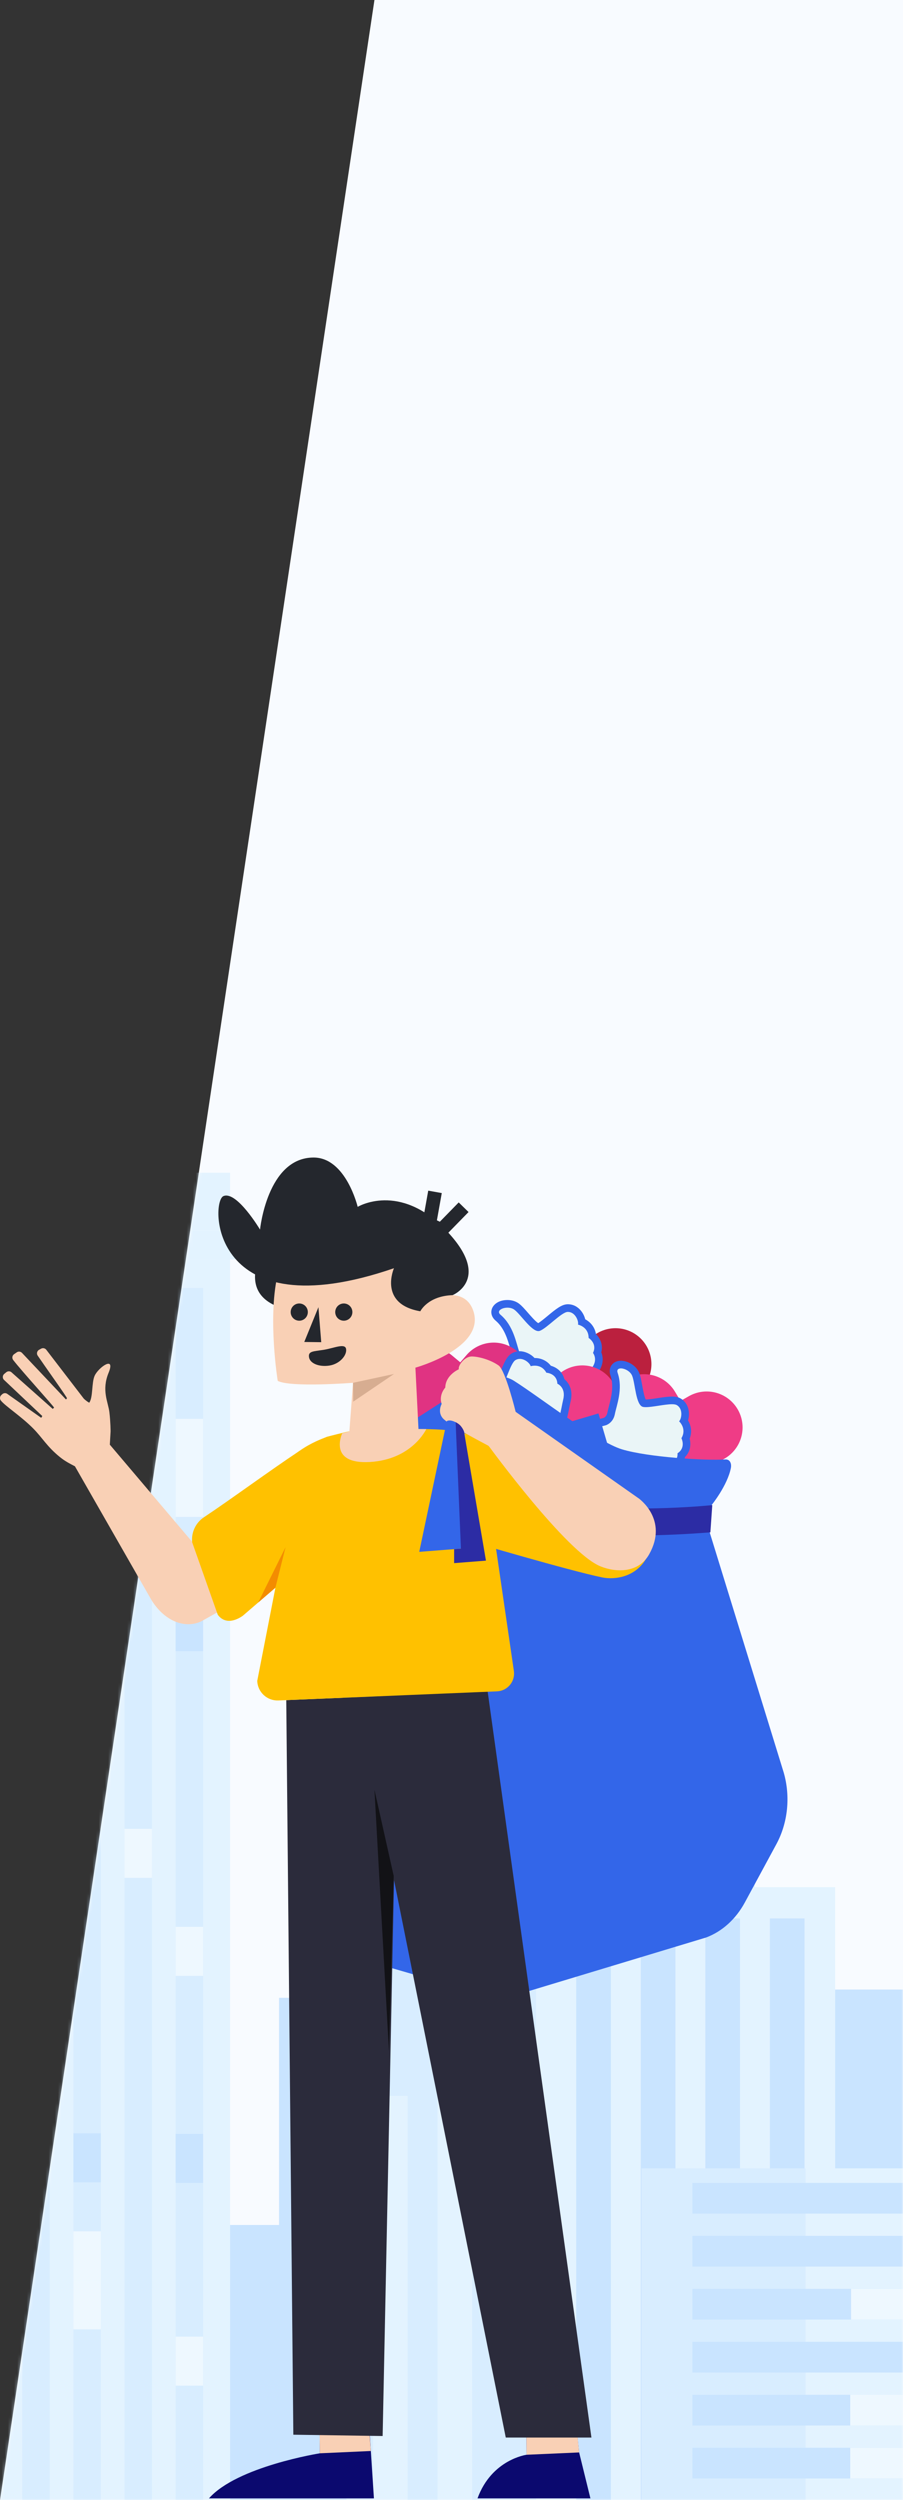 <?xml version="1.0" encoding="UTF-8"?>
<svg width="288px" height="797px" viewBox="0 0 288 797" version="1.1" xmlns="http://www.w3.org/2000/svg" xmlns:xlink="http://www.w3.org/1999/xlink">
    <rect x="0" y="0" width="288" height="797" fill="#333333" stroke="none"/>
    <!-- Generator: Sketch 61.2 (89653) - https://sketch.com -->
    <title>exclusive-desktop</title>
    <desc>Created with Sketch.</desc>
    <defs>
        <polygon id="path-1" points="119.425 6.7248429e-12 288 0 288 797 5.1159077e-12 797"></polygon>
    </defs>
    <g id="Template" stroke="none" stroke-width="1" fill="none" fill-rule="evenodd">
        <g id="exclusive-desktop">
            <g id="Group-37">
                <mask id="mask-2" fill="white">
                    <use xlink:href="#path-1"></use>
                </mask>
                <use id="Mask" fill="#F8FBFF" xlink:href="#path-1"></use>
                <g id="BG" opacity="0.6" mask="url(#mask-2)">
                    <g transform="translate(-87, 587.5) scale(-1, 1) translate(87, -587.5) translate(-550, 366)">
                        <polygon id="Fill-1" stroke="none" fill="#AAD5FF" fill-rule="evenodd" points="193.919 297.402 149.349 297.402 149.349 204.845 193.919 167.854"></polygon>
                        <polygon id="Fill-4" stroke="none" fill="#AAD5FF" fill-rule="evenodd" points="166.654 437.709 287.003 437.709 287.003 270.87 166.654 270.87"></polygon>
                        <polygon id="Fill-5" stroke="none" fill="#AAD5FF" fill-rule="evenodd" points="79.813 435.07 200.162 435.07 200.162 268.23 79.813 268.23"></polygon>
                        <polygon id="Fill-6" stroke="none" fill="#AAD5FF" fill-rule="evenodd" points="1.794 437.344 122.143 437.344 122.143 380.527 1.794 380.527"></polygon>
                        <polygon id="Fill-7" stroke="none" fill="#AAD5FF" fill-rule="evenodd" points="277.41 436.556 397.759 436.556 397.759 343.282 277.41 343.282"></polygon>
                        <polygon id="Fill-33" stroke="none" fill="#E8F6FF" fill-rule="evenodd" points="311.225 248.251 319.978 248.251 319.978 232.628 311.225 232.628"></polygon>
                        <polygon id="Fill-34" stroke="none" fill="#E8F6FF" fill-rule="evenodd" points="311.225 217.005 319.978 217.005 319.978 201.383 311.225 201.383"></polygon>
                        <polygon id="Fill-35" stroke="none" fill="#D6EEFF" fill-rule="evenodd" points="302.614 437.344 377.951 437.344 377.951 35.486 302.614 35.486"></polygon>
                        <polygon id="Fill-37" stroke="none" fill="#D6EEFF" fill-rule="evenodd" points="302.614 26.218 377.951 26.218 377.951 7.844 302.614 7.844"></polygon>
                        <polygon id="Fill-38" stroke="none" fill="#D6EEFF" fill-rule="evenodd" points="316.27 18.901 346.664 18.901 346.664 0.527 316.27 0.527"></polygon>
                        <polygon id="Fill-41" stroke="none" fill="#D6EEFF" fill-rule="evenodd" points="295.66 35.486 379.508 35.486 379.508 26.218 295.66 26.218"></polygon>
                        <polygon id="Fill-43" stroke="none" fill="#C3E4FF" fill-rule="evenodd" points="311.225 437.344 319.978 437.344 319.978 44.592 311.225 44.592"></polygon>
                        <polygon id="Fill-44" stroke="none" fill="#C3E4FF" fill-rule="evenodd" points="360.14 437.344 368.894 437.344 368.894 44.592 360.14 44.592"></polygon>
                        <polygon id="Fill-45" stroke="none" fill="#C3E4FF" fill-rule="evenodd" points="343.835 437.344 352.588 437.344 352.588 44.592 343.835 44.592"></polygon>
                        <polygon id="Fill-46" stroke="none" fill="#C3E4FF" fill-rule="evenodd" points="327.53 437.344 336.283 437.344 336.283 44.592 327.53 44.592"></polygon>
                        <polygon id="Fill-47" stroke="none" fill="#E8F6FF" fill-rule="evenodd" points="327.53 232.628 336.283 232.628 336.283 217.005 327.53 217.005"></polygon>
                        <polygon id="Fill-48" stroke="none" fill="#E8F6FF" fill-rule="evenodd" points="343.835 376.546 352.588 376.546 352.588 360.923 343.835 360.923"></polygon>
                        <polygon id="Fill-49" stroke="none" fill="#E8F6FF" fill-rule="evenodd" points="343.835 360.923 352.588 360.923 352.588 345.301 343.835 345.301"></polygon>
                        <polygon id="Fill-50" stroke="none" fill="#AAD5FF" fill-rule="evenodd" points="360.14 314.014 368.894 314.014 368.894 298.392 360.14 298.392"></polygon>
                        <polygon id="Fill-52" stroke="none" fill="#AAD5FF" fill-rule="evenodd" points="311.225 329.867 319.978 329.867 319.978 314.244 311.225 314.244"></polygon>
                        <polygon id="Fill-53" stroke="none" fill="#AAD5FF" fill-rule="evenodd" points="360.14 184.912 368.894 184.912 368.894 169.289 360.14 169.289"></polygon>
                        <polygon id="Fill-54" stroke="none" fill="#AAD5FF" fill-rule="evenodd" points="311.225 160.36 319.978 160.36 319.978 144.737 311.225 144.737"></polygon>
                        <polygon id="Fill-55" stroke="none" fill="#AAD5FF" fill-rule="evenodd" points="343.835 329.678 352.588 329.678 352.588 314.055 343.835 314.055"></polygon>
                        <polygon id="Fill-57" stroke="none" fill="#E8F6FF" fill-rule="evenodd" points="311.225 394.499 319.978 394.499 319.978 378.877 311.225 378.877"></polygon>
                        <polygon id="Fill-58" stroke="none" fill="#E8F6FF" fill-rule="evenodd" points="343.835 217.005 352.588 217.005 352.588 201.383 343.835 201.383"></polygon>
                        <polygon id="Fill-59" stroke="none" fill="#E8F6FF" fill-rule="evenodd" points="311.225 263.874 319.978 263.874 319.978 248.251 311.225 248.251"></polygon>
                        <polygon id="Fill-60" stroke="none" fill="#E8F6FF" fill-rule="evenodd" points="360.14 126.222 368.894 126.222 368.894 110.599 360.14 110.599"></polygon>
                        <polygon id="Fill-61" stroke="none" fill="#E8F6FF" fill-rule="evenodd" points="311.225 101.941 319.978 101.941 319.978 86.318 311.225 86.318"></polygon>
                        <polygon id="Fill-62" stroke="none" fill="#E8F6FF" fill-rule="evenodd" points="311.225 117.564 319.978 117.564 319.978 101.941 311.225 101.941"></polygon>
                        <polygon id="Fill-63" stroke="none" fill="#E8F6FF" fill-rule="evenodd" points="343.835 201.382 352.588 201.382 352.588 185.759 343.835 185.759"></polygon>
                        <line x1="230.591" y1="204.75" x2="230.591" y2="235.596" id="Stroke-83" stroke="#C3E4FF" stroke-width="4.228" fill="none"></line>
                        <polygon id="Fill-84" stroke="none" fill="#C3E4FF" fill-rule="evenodd" points="135.327 248.251 161.988 248.251 161.988 225.487 135.327 225.487"></polygon>
                        <polygon id="Fill-85" stroke="none" fill="#D6EEFF" fill-rule="evenodd" points="109.642 437.344 205.038 437.344 205.038 235.595 109.642 235.595"></polygon>
                        <polygon id="Fill-86" stroke="none" fill="#AAD5FF" fill-rule="evenodd" points="119.396 437.344 130.45 437.344 130.45 245.561 119.396 245.561"></polygon>
                        <polygon id="Fill-87" stroke="none" fill="#AAD5FF" fill-rule="evenodd" points="139.987 437.344 151.042 437.344 151.042 245.561 139.987 245.561"></polygon>
                        <polygon id="Fill-88" stroke="none" fill="#AAD5FF" fill-rule="evenodd" points="160.58 437.344 171.634 437.344 171.634 245.561 160.58 245.561"></polygon>
                        <polygon id="Fill-89" stroke="none" fill="#AAD5FF" fill-rule="evenodd" points="181.171 437.344 192.226 437.344 192.226 245.561 181.171 245.561"></polygon>
                        <polygon id="Fill-90" stroke="none" fill="#C3E4FF" fill-rule="evenodd" points="215.118 248.251 241.779 248.251 241.779 225.487 215.118 225.487"></polygon>
                        <polygon id="Fill-91" stroke="none" fill="#C3E4FF" fill-rule="evenodd" points="205.038 437.344 265.512 437.344 265.512 235.595 205.038 235.595"></polygon>
                        <polygon id="Fill-92" stroke="none" fill="#D6EEFF" fill-rule="evenodd" points="225.401 437.344 236.455 437.344 236.455 302.145 225.401 302.145"></polygon>
                        <polygon id="Fill-93" stroke="none" fill="#D6EEFF" fill-rule="evenodd" points="245.993 437.344 257.047 437.344 257.047 302.145 245.993 302.145"></polygon>
                        <polygon id="Fill-94" stroke="none" fill="#D6EEFF" fill-rule="evenodd" points="36.487 438.769 119.067 438.769 119.067 325.234 36.487 325.234"></polygon>
                        <polygon id="Fill-95" stroke="none" fill="#C3E4FF" fill-rule="evenodd" points="119.067 438.769 171.417 438.769 171.417 325.234 119.067 325.234"></polygon>
                        <g id="Group-108" stroke="none" stroke-width="1" fill="none" fill-rule="evenodd" transform="translate(36.456, 329.419)">
                            <polygon id="Fill-96" fill="#AAD5FF" points="0.031 94.674 118.705 94.674 118.705 84.882 0.031 84.882"></polygon>
                            <polygon id="Fill-98" fill="#AAD5FF" points="0.031 77.787 118.705 77.787 118.705 67.995 0.031 67.995"></polygon>
                            <polygon id="Fill-100" fill="#AAD5FF" points="0.031 60.901 118.705 60.901 118.705 51.109 0.031 51.109"></polygon>
                            <polygon id="Fill-102" fill="#AAD5FF" points="0.031 44.014 118.705 44.014 118.705 34.222 0.031 34.222"></polygon>
                            <polygon id="Fill-104" fill="#AAD5FF" points="0.031 27.127 118.705 27.127 118.705 17.335 0.031 17.335"></polygon>
                            <polygon id="Fill-106" fill="#AAD5FF" points="0.031 10.241 118.705 10.241 118.705 0.449 0.031 0.449"></polygon>
                        </g>
                        <polygon id="Fill-109" stroke="none" fill="#E8F6FF" fill-rule="evenodd" points="87.35 424.093 104.826 424.093 104.826 414.301 87.35 414.301"></polygon>
                        <polygon id="Fill-110" stroke="none" fill="#E8F6FF" fill-rule="evenodd" points="87.35 407.206 104.826 407.206 104.826 397.414 87.35 397.414"></polygon>
                        <polygon id="Fill-112" stroke="none" fill="#E8F6FF" fill-rule="evenodd" points="87.086 373.433 104.562 373.433 104.562 363.641 87.086 363.641"></polygon>
                    </g>
                </g>
            </g>
            <g id="Group-17-Copy" transform="translate(0, 369)">
                <polyline id="Stroke-101" stroke="#BB203E" stroke-width="22.923" stroke-linecap="round" transform="translate(186.022, 71.419) scale(-1, 1) translate(-186.022, -71.419) " points="175.74 65.865 184.77 76.973 196.304 67.953"></polyline>
                <path d="M170.209,78.249 C166.24,76.209 163.035,72.386 160.912,69.853 C160.432,69.281 160.019,68.788 159.68,68.416 C157.418,65.935 157.741,63.529 158.432,62.172 C157.584,59.738 158.852,57.839 160.001,56.872 C160.249,54.349 161.951,52.977 163.352,52.382 C163.469,51.493 163.874,50.504 164.48,49.72 C165.34,48.606 166.513,47.992 167.782,47.992 L167.915,47.995 C169.311,48.041 170.953,49.323 173.492,51.43 C174.831,52.542 176.349,53.801 177.171,54.104 L177.173,54.104 C178.132,54.104 180.193,51.739 181.425,50.325 C182.407,49.199 183.333,48.136 184.135,47.538 C184.91,46.959 185.953,46.64 187.072,46.64 C188.613,46.64 190.388,47.247 190.879,48.601 C191.027,49.01 191.243,50.066 190.065,51.058 C187.014,53.626 185.889,57.507 185.068,60.341 C184.86,61.058 184.664,61.735 184.461,62.302 C183.758,64.254 184.828,65.52 184.839,65.532 L189.501,70.333 L175.631,81.673 L170.209,78.249 Z" id="Fill-103" fill="#EAF5F7" transform="translate(174.459, 64.157) scale(-1, 1) translate(-174.459, -64.157) "></path>
                <path d="M187.07,45.42 L187.07,45.42 C185.673,45.42 184.406,45.814 183.408,46.559 C182.503,47.235 181.579,48.294 180.51,49.522 C179.703,50.447 178.106,52.28 177.26,52.795 C176.505,52.35 175.183,51.253 174.264,50.49 C171.536,48.226 169.772,46.835 167.953,46.775 C167.896,46.773 167.837,46.772 167.78,46.772 C166.127,46.772 164.614,47.554 163.518,48.972 C162.918,49.749 162.488,50.658 162.268,51.556 C160.797,52.352 159.248,53.84 158.85,56.275 C157.553,57.558 156.501,59.647 157.138,62.092 C156.441,63.838 156.313,66.532 158.783,69.24 C159.104,69.593 159.511,70.077 159.981,70.639 C162.159,73.237 165.441,77.153 169.605,79.31 L174.244,82.24 L175.72,83.172 L177.071,82.067 L189.235,72.121 L191.296,70.437 L189.441,68.526 L185.758,64.732 C185.613,64.529 185.205,63.818 185.601,62.715 C185.818,62.113 186.019,61.418 186.232,60.683 C187.01,57.998 188.076,54.323 190.844,51.992 C192.069,50.961 192.508,49.537 192.018,48.185 C191.557,46.91 189.984,45.42 187.07,45.42 M187.07,47.86 C188.941,47.86 190.659,48.964 189.283,50.123 C185.133,53.617 184.285,59.191 183.316,61.887 C182.347,64.583 183.935,66.35 183.935,66.35 L187.702,70.23 L175.538,80.175 L170.807,77.187 C166.141,74.811 162.431,69.628 160.574,67.592 C157.875,64.632 159.793,62.285 159.793,62.285 C158.324,59.286 161.182,57.511 161.182,57.511 C161.183,53.929 164.569,53.269 164.569,53.269 C164.284,52.153 165.443,49.212 167.78,49.212 C167.811,49.212 167.842,49.213 167.873,49.214 C169.839,49.279 174.488,54.415 176.749,55.249 C176.895,55.303 177.047,55.329 177.204,55.329 C179.486,55.329 182.889,49.986 184.858,48.516 C185.479,48.053 186.288,47.86 187.07,47.86" id="Fill-105" fill="#3366E9" transform="translate(174.458, 64.296) scale(-1, 1) translate(-174.458, -64.296) "></path>
                <polygon id="Fill-107" fill="#3366E9" transform="translate(165.157, 77.201) scale(-1, 1) translate(-165.157, -77.201) " points="154.483 81.461 159.182 86.573 175.83 75.056 169.189 67.829"></polygon>
                <polygon id="Stroke-109" stroke="#3366E9" stroke-width="4.877" transform="translate(165.157, 77.201) scale(-1, 1) translate(-165.157, -77.201) " points="154.483 81.461 159.182 86.573 175.83 75.056 169.189 67.829"></polygon>
                <path d="M173.562,82.573 C172.696,83.376 171.347,83.321 170.548,82.451 C169.749,81.582 169.803,80.227 170.668,79.424 C171.535,78.622 172.884,78.676 173.683,79.546 C174.483,80.415 174.428,81.77 173.562,82.573" id="Fill-111" fill="#EAF5F7" transform="translate(172.116, 80.999) scale(-1, 1) translate(-172.116, -80.999) "></path>
                <polyline id="Stroke-113" stroke="#EF3C86" stroke-width="22.923" stroke-linecap="round" transform="translate(215.409, 86.833) scale(-1, 1) translate(-215.409, -86.833) " points="205.444 86.038 217.855 93.128 225.374 80.537"></polyline>
                <polyline id="Stroke-115" stroke="#EF3C86" stroke-width="22.923" stroke-linecap="round" transform="translate(187.165, 87.287) scale(-1, 1) translate(-187.165, -87.287) " points="180.552 96.849 193.779 91.449 188.587 77.725"></polyline>
                <polyline id="Stroke-117" stroke="#E03382" stroke-width="22.923" stroke-linecap="round" transform="translate(147.161, 75.871) scale(-1, 1) translate(-147.161, -75.871) " points="136.852 70.456 146.21 81.287 157.469 71.923"></polyline>
                <path d="M206.69,102.617 C206.339,102.64 205.975,102.652 205.608,102.652 L205.608,102.652 C201.487,102.652 197.234,101.18 194.421,100.206 C193.717,99.963 193.109,99.752 192.629,99.608 C189.419,98.646 188.466,96.415 188.365,94.893 C186.393,93.242 186.51,90.959 187.001,89.536 C185.925,87.244 186.683,85.19 187.58,83.958 C187.215,83.111 187.06,82.018 187.2,81.002 C187.393,79.591 188.123,78.467 189.255,77.837 C189.763,77.554 190.431,77.422 191.357,77.422 C192.615,77.422 194.232,77.67 195.796,77.91 C197.219,78.128 198.691,78.353 199.688,78.353 C199.949,78.353 200.162,78.338 200.32,78.308 C201.082,78.163 201.803,74.179 202.04,72.871 C202.306,71.399 202.558,70.008 202.939,69.081 C203.725,67.176 205.991,65.997 207.64,65.997 C208.51,65.997 209.217,66.318 209.631,66.903 C209.918,67.308 210.185,68.008 209.828,69.044 C208.523,72.821 209.542,76.732 210.286,79.588 C210.474,80.31 210.652,80.992 210.767,81.583 C211.163,83.62 212.727,84.155 212.743,84.16 L219.198,85.876 L213.094,102.759 L206.69,102.617 Z" id="Fill-119" fill="#EAF5F7" transform="translate(202.835, 84.378) scale(-1, 1) translate(-202.835, -84.378) "></path>
                <path d="M207.266,64.777 L207.266,64.777 C205.181,64.777 202.433,66.212 201.443,68.615 C201.011,69.662 200.761,71.048 200.471,72.652 C200.252,73.86 199.819,76.251 199.357,77.133 L199.314,77.133 C198.41,77.133 196.984,76.915 195.606,76.704 C193.997,76.457 192.333,76.203 190.984,76.203 C189.843,76.203 188.988,76.383 188.292,76.77 C186.818,77.591 185.869,79.035 185.623,80.835 C185.483,81.849 185.575,82.892 185.855,83.807 C185.001,85.25 184.433,87.323 185.337,89.616 C184.879,91.386 185.045,93.722 186.841,95.491 C187.136,97.349 188.403,99.726 191.907,100.777 C192.363,100.914 192.96,101.12 193.65,101.359 C196.54,102.36 200.909,103.872 205.234,103.872 C205.609,103.872 205.981,103.86 206.342,103.838 L211.821,103.959 L213.564,103.998 L214.159,102.353 L219.512,87.546 L220.419,85.038 L217.851,84.355 L212.75,82.998 C212.522,82.899 211.808,82.499 211.585,81.349 C211.462,80.72 211.28,80.02 211.087,79.279 C210.382,76.574 209.417,72.871 210.601,69.443 C211.156,67.837 210.617,66.719 210.247,66.195 C209.599,65.281 208.54,64.777 207.266,64.777 M207.266,67.217 C208.1,67.217 208.649,67.652 208.306,68.644 C206.531,73.782 208.654,79.003 209.2,81.816 C209.747,84.63 212.013,85.326 212.013,85.326 L217.229,86.714 L211.875,101.52 L206.288,101.396 C205.94,101.42 205.588,101.432 205.234,101.432 C200.303,101.432 195.06,99.176 192.602,98.439 C188.772,97.291 189.218,94.287 189.218,94.287 C186.424,92.471 187.97,89.475 187.97,89.475 C186.139,86.4 188.708,84.088 188.708,84.088 C187.881,83.267 187.369,80.074 189.47,78.904 C189.808,78.716 190.335,78.642 190.984,78.642 C193.289,78.642 197.112,79.573 199.314,79.573 C199.638,79.573 199.927,79.553 200.172,79.507 C202.538,79.057 202.685,71.981 203.688,69.548 C204.279,68.114 206.067,67.217 207.266,67.217" id="Fill-121" fill="#3366E9" transform="translate(202.648, 84.388) scale(-1, 1) translate(-202.648, -84.388) "></path>
                <polygon id="Fill-123" fill="#3366E9" transform="translate(187.346, 95.23) scale(-1, 1) translate(-187.346, -95.23) " points="179.824 103.888 186.47 105.853 194.869 87.384 185.475 84.608"></polygon>
                <polygon id="Stroke-125" stroke="#3366E9" stroke-width="4.877" transform="translate(187.346, 95.23) scale(-1, 1) translate(-187.346, -95.23) " points="179.824 103.888 186.47 105.853 194.869 87.384 185.475 84.608"></polygon>
                <path d="M193.963,102.181 C193.631,103.316 192.445,103.966 191.314,103.631 C190.184,103.298 189.538,102.107 189.87,100.972 C190.203,99.837 191.389,99.187 192.519,99.521 C193.65,99.855 194.296,101.046 193.963,102.181" id="Fill-127" fill="#EAF5F7" transform="translate(191.917, 101.576) scale(-1, 1) translate(-191.917, -101.576) "></path>
                <path d="M148.666,91.132 C146.169,87.422 145.199,82.522 144.556,79.274 C144.411,78.541 144.285,77.907 144.167,77.418 C143.377,74.149 144.816,72.198 146.074,71.344 C146.5,68.801 148.523,67.752 149.994,67.461 C151.03,65.95 152.587,65.127 154.44,65.127 C154.668,65.127 154.881,65.139 155.074,65.159 C155.913,64 157.541,62.967 159.187,62.967 C159.902,62.967 160.577,63.153 161.19,63.52 C162.391,64.237 163.213,66.156 164.425,69.231 C165.064,70.853 165.789,72.693 166.362,73.356 C166.387,73.385 166.549,73.467 166.948,73.467 C168.177,73.467 170.157,72.745 171.905,72.107 C173.305,71.596 174.628,71.114 175.617,70.978 C175.798,70.953 175.983,70.941 176.169,70.941 C178.398,70.941 180.85,72.809 181.027,74.642 C181.111,75.509 180.663,76.63 179.121,76.935 C175.215,77.707 172.365,80.561 170.284,82.646 C169.758,83.173 169.261,83.67 168.81,84.068 C167.257,85.438 167.586,87.065 167.59,87.081 L169.367,93.545 L151.77,96.758 L148.666,91.132 Z" id="Fill-129" fill="#EAF5F7" transform="translate(162.489, 79.863) scale(-1, 1) translate(-162.489, -79.863) "></path>
                <path d="M159.19,61.748 L159.19,61.748 C157.629,61.748 155.73,62.576 154.508,63.907 C154.487,63.907 154.465,63.907 154.443,63.907 C152.369,63.907 150.545,64.794 149.285,66.38 C147.531,66.873 145.601,68.193 144.984,70.647 C143.534,71.84 142.128,74.137 142.99,77.706 C143.102,78.17 143.226,78.792 143.368,79.511 C144.027,82.842 145.022,87.863 147.633,91.77 L150.289,96.584 L151.134,98.115 L152.848,97.802 L168.28,94.984 L170.895,94.507 L170.188,91.935 L168.784,86.827 C168.755,86.579 168.739,85.758 169.616,84.985 C170.095,84.562 170.605,84.051 171.145,83.509 C173.116,81.535 175.814,78.832 179.359,78.132 C181.548,77.699 182.384,76.008 182.24,74.524 C182,72.056 179.052,69.721 176.173,69.721 L176.172,69.721 C175.932,69.721 175.691,69.737 175.457,69.77 C174.338,69.923 173.02,70.404 171.494,70.961 C169.981,71.513 168.113,72.194 167.07,72.245 C166.623,71.486 165.995,69.892 165.558,68.782 C164.256,65.478 163.379,63.405 161.815,62.471 C161.011,61.991 160.128,61.748 159.19,61.748 M159.19,64.187 C159.653,64.187 160.123,64.3 160.573,64.568 C162.263,65.578 163.869,72.329 165.448,74.156 C165.776,74.535 166.301,74.687 166.952,74.687 C169.432,74.687 173.727,72.469 175.785,72.187 C175.914,72.169 176.043,72.161 176.173,72.161 C178.666,72.161 181.265,75.268 178.89,75.738 C173.577,76.787 170.156,81.26 168.012,83.152 C165.868,85.044 166.411,87.36 166.411,87.36 L167.846,92.584 L152.414,95.401 L149.706,90.493 C146.759,86.15 146,79.813 145.351,77.13 C144.408,73.229 147.217,72.103 147.217,72.103 C147.371,68.764 150.727,68.594 150.727,68.594 C151.752,66.724 153.333,66.347 154.443,66.347 C155.195,66.347 155.731,66.52 155.731,66.52 C155.957,65.636 157.529,64.187 159.19,64.187" id="Fill-131" fill="#3366E9" transform="translate(162.491, 79.931) scale(-1, 1) translate(-162.491, -79.931) "></path>
                <polygon id="Fill-133" fill="#3366E9" transform="translate(164.446, 96.31) scale(-1, 1) translate(-164.446, -96.31) " points="153.558 95.34 155.218 102.095 175.334 100.072 172.988 90.524"></polygon>
                <polygon id="Stroke-135" stroke="#3366E9" stroke-width="4.877" transform="translate(164.446, 96.31) scale(-1, 1) translate(-164.446, -96.31) " points="153.558 95.34 155.218 102.095 175.334 100.072 172.988 90.524"></polygon>
                <path d="M172.369,98.815 C171.225,99.098 170.069,98.397 169.787,97.248 C169.504,96.099 170.203,94.938 171.347,94.655 C172.491,94.371 173.647,95.073 173.929,96.222 C174.212,97.37 173.513,98.531 172.369,98.815" id="Fill-137" fill="#EAF5F7" transform="translate(171.858, 96.735) scale(-1, 1) translate(-171.858, -96.735) "></path>
                <path d="M200.222,69.051 C199.953,68.878 199.639,68.803 199.326,68.84 C197.857,69.015 193.424,69.649 191.042,71.155 C182.498,76.558 164.628,90.582 156.558,93.022 C148.299,95.518 129.993,96.674 123.631,96.244 C121.958,96.131 121.605,97.799 121.808,98.879 C122.867,104.505 127.982,110.801 127.982,110.801 L128.587,119.48 L104.975,196.057 C102.773,203.693 103.634,212.084 107.319,218.892 L117.385,237.49 C120.243,242.769 124.591,246.708 129.673,248.621 C129.709,248.634 129.745,248.647 129.782,248.658 L194.947,268.343 C195.198,268.419 195.464,268.421 195.715,268.347 L250.108,252.546 C250.764,252.357 251.2,251.703 251.149,250.986 L240.181,95.512 C240.147,95.029 239.895,94.593 239.503,94.341 L200.222,69.051 Z" id="Fill-139" fill="#3366E9" transform="translate(177.465, 168.616) scale(-1, 1) translate(-177.465, -168.616) "></path>
                <path d="M84.035,401.186 L83.898,413.068 C83.898,413.068 110.308,417.264 119.26,427.437 L66.644,427.437 L68.848,393.468 L84.035,401.186 Z" id="Fill-141" fill="#0B096F" transform="translate(92.952, 410.453) scale(-1, 1) translate(-92.952, -410.453) "></path>
                <path d="M172.794,400.184 L172.657,413.531 C172.657,413.531 183.781,414.996 188.308,427.437 L152.296,427.437 L155.897,412.793 L157.307,399.443 L172.794,400.184 Z" id="Fill-143" fill="#0B096F" transform="translate(170.302, 413.44) scale(-1, 1) translate(-170.302, -413.44) "></path>
                <path d="M107.109,77.518 C105.545,79.377 100.686,82.49 96.868,86.33 C93.903,89.312 92.451,92.137 88.312,95.484 C86.562,96.904 85.002,97.646 83.516,98.432 L59.047,141.177 C54.631,148.154 48.164,150.16 43.257,147.871 L1.53809735e-13,123.698 C1.53809735e-13,123.698 0.37,87.662 6.515,91.722 C18.473,99.632 45.686,123.025 45.686,123.025 L72.389,91.537 L72.146,87.301 C72.146,87.301 72.152,84.354 72.53,81.173 C72.909,77.991 75.096,74.229 72.783,68.613 C70.471,63.001 76,66.875 77.224,69.545 C78.244,71.77 77.705,76.449 78.959,78.162 C80.017,77.581 80.722,76.825 80.722,76.825 L92.641,61.298 C93.025,60.776 93.734,60.62 94.302,60.927 L94.944,61.279 C95.619,61.649 95.832,62.518 95.4,63.152 C93.073,66.583 85.863,76.644 86.057,76.747 L86.373,77.132 L100.371,62.308 C100.808,61.815 101.541,61.728 102.081,62.103 L102.922,62.689 C103.534,63.113 103.665,63.962 103.208,64.548 C100.424,68.159 89.978,79.621 90.177,79.733 L90.595,80.138 L103.626,68.578 C104.087,68.061 104.874,68.003 105.409,68.437 L106.046,68.959 C106.604,69.413 106.687,70.237 106.23,70.794 L93.923,82.417 L94.278,82.978 L104.962,75.439 C105.453,75 106.191,75 106.687,75.434 L106.983,75.703 C107.508,76.171 107.566,76.976 107.109,77.518" id="Fill-145" fill="#F9D0B5" transform="translate(53.709, 104.772) scale(-1, 1) translate(-53.709, -104.772) "></path>
                <path d="M107.376,122.624 C107.688,119.472 106.234,116.404 103.601,114.66 C95.665,109.402 82.184,99.503 73.213,93.572 C67.071,89.511 61.241,120.28 61.241,120.28 L91.248,146.101 C93.661,147.774 96.97,148.774 99.21,145.741 L107.376,122.624 Z" id="Fill-147" fill="#FFC100" transform="translate(84.329, 120.448) scale(-1, 1) translate(-84.329, -120.448) "></path>
                <path d="M86.301,25.37 C86.301,25.37 100.185,43.541 81.335,48.365 L86.301,25.37 Z" id="Fill-149" fill="#24272D" transform="translate(86.281, 36.867) scale(-1, 1) translate(-86.281, -36.867) "></path>
                <path d="M221.059,110.906 C196.143,113.21 173.812,110.801 173.812,110.801 L174.417,119.48 C174.417,119.48 207.305,122.314 221.059,118.51 C234.813,114.707 221.059,110.906 221.059,110.906" id="Fill-151" fill="#2C2CA4" transform="translate(200.492, 115.648) scale(-1, 1) translate(-200.492, -115.648) "></path>
                <polygon id="Fill-153" fill="#F9D0B5" transform="translate(110.075, 404.825) scale(-1, 1) translate(-110.075, -404.825) " points="103.094 396.581 101.87 412.33 118.144 413.068 118.28 401.186"></polygon>
                <polygon id="Fill-155" fill="#F9D0B5" transform="translate(176.259, 404.556) scale(-1, 1) translate(-176.259, -404.556) " points="169.52 395.581 167.811 412.793 184.571 413.531 184.707 400.185"></polygon>
                <polygon id="Fill-157" fill="#2B2B3B" transform="translate(109.088, 289.521) scale(-1, 1) translate(-109.088, -289.521) " points="126.876 172.965 124.621 407.139 96.139 407.557 91.3 171.485"></polygon>
                <polygon id="Fill-159" fill="#2B2B3B" transform="translate(151.308, 288.965) scale(-1, 1) translate(-151.308, -288.965) " points="188.631 172.075 141.31 408.045 113.985 408.045 147.132 169.885"></polygon>
                <path d="M82.041,102.83 L98.999,124.48 L93.273,163.74 C92.836,167.044 95.311,170.016 98.627,170.168 L168.381,173.074 C171.959,173.238 174.987,170.449 175.136,166.855 L167.061,125.467 C167.061,125.467 176.056,119.634 170.05,103.947 C165.848,92.985 153.743,89.504 152.947,89.033 C152.943,89.031 146.962,87.443 143.889,86.881 C143.889,86.881 121.958,86.094 114.706,86.893 C95.729,88.983 82.041,102.83 82.041,102.83" id="Fill-161" fill="#FFC100" transform="translate(128.588, 129.808) scale(-1, 1) translate(-128.588, -129.808) "></path>
                <path d="M104.511,49.013 C103.133,44.931 90.59,39.814 87.579,48.971 C83.697,60.78 106.075,66.985 106.075,66.985 L105.097,86.568 L102.61,86.571 C102.61,86.571 107.077,96.26 120.583,97.059 C134.09,97.858 129.422,87.919 129.422,87.919 L127.137,87.295 L125.974,71.813 C125.974,71.813 145.844,73.363 149.991,71.2 C149.991,71.2 153.143,51.731 150.146,37.926 L133.83,23.131 L107.499,25.078 L104.511,49.013 Z" id="Fill-163" fill="#F9D0B5" transform="translate(119.283, 60.118) scale(-1, 1) translate(-119.283, -60.118) "></path>
                <path d="M74.754,43.868 C74.754,43.868 61.97,38.644 76.864,23.168 C91.757,7.692 105.03,15.723 105.03,15.723 C105.03,15.723 108.773,-0.045 119.135,1.5688593e-13 C133.896,0.064 136.174,22.97 136.174,22.97 C136.174,22.97 143.614,10.513 147.844,12.293 C152.075,14.074 152.191,55.449 93.459,35.286 C93.459,35.286 98.51,46.696 85.053,49.013 C85.053,49.013 82.707,44.143 74.754,43.868" id="Fill-165" fill="#24272D" transform="translate(109.554, 24.507) scale(-1, 1) translate(-109.554, -24.507) "></path>
                <polyline id="Stroke-167" stroke="#24272D" stroke-width="4.389" transform="translate(142.378, 17.037) scale(-1, 1) translate(-142.378, -17.037) " points="146.016 10.944 147.866 21.279 144.011 23.131 136.889 15.843"></polyline>
                <path d="M110.375,63.667 C110.066,65.648 107.145,66.834 103.851,66.315 C100.556,65.797 98.238,63.029 98.547,61.048 C98.856,59.067 102.448,60.787 105.743,61.306 C109.037,61.824 110.684,61.687 110.375,63.667" id="Fill-169" fill="#24272D" transform="translate(104.466, 63.277) scale(-1, 1) translate(-104.466, -63.277) "></path>
                <polygon id="Fill-171" fill="#D7AD91" transform="translate(119.127, 73.411) scale(-1, 1) translate(-119.127, -73.411) " points="125.663 71.813 112.592 68.998 125.6 77.824"></polygon>
                <polygon id="Fill-173" fill="#F38C01" transform="translate(86.707, 133.034) scale(-1, 1) translate(-86.707, -133.034) " points="85.574 137.125 82.336 124.205 91.079 141.863"></polygon>
                <polygon id="Fill-175" fill="#24272D" transform="translate(99.75, 53.285) scale(-1, 1) translate(-99.75, -53.285) " points="97.94 47.705 102.457 58.796 97.044 58.865"></polygon>
                <path d="M112.344,48.782 C112.613,50.276 111.626,51.705 110.139,51.975 C108.652,52.246 107.228,51.254 106.959,49.76 C106.69,48.267 107.678,46.837 109.165,46.567 C110.652,46.297 112.075,47.288 112.344,48.782" id="Fill-177" fill="#24272D" transform="translate(109.652, 49.271) scale(-1, 1) translate(-109.652, -49.271) "></path>
                <path d="M98.138,48.782 C98.407,50.276 97.419,51.705 95.933,51.975 C94.445,52.246 93.022,51.254 92.753,49.76 C92.484,48.267 93.471,46.837 94.958,46.567 C96.446,46.297 97.869,47.288 98.138,48.782" id="Fill-179" fill="#24272D" transform="translate(95.445, 49.271) scale(-1, 1) translate(-95.445, -49.271) "></path>
                <polygon id="Fill-181" fill="#121216" transform="translate(122.498, 243.2) scale(-1, 1) translate(-122.498, -243.2) " points="119.425 229.018 125.572 201.526 120.947 284.875"></polygon>
                <path d="M208.457,87.701 L152.085,108.673 C152.085,108.673 143.702,115.501 149.241,126.958 C152.584,133.875 159.827,134.667 163.761,133.849 C174.498,131.617 205.379,122.495 205.379,122.495 L208.457,87.701 Z" id="Fill-183" fill="#FFC100" transform="translate(177.903, 110.906) scale(-1, 1) translate(-177.903, -110.906) "></path>
                <path d="M158.909,91.876 L152.133,98.81 L140.326,89.872 L150.201,81.071 C150.201,81.071 153.429,67.82 155.652,66.279 C158.327,64.425 161.978,63.446 164.183,63.416 C166.388,63.388 168.627,66.224 168.323,67.497 C168.323,67.497 172.582,69.313 172.646,73.33 C172.646,73.33 174.802,75.598 173.801,78.558 C173.801,78.558 175.409,81.401 173.058,83.487 C170.706,85.573 164.1,89.128 158.909,91.876" id="Fill-185" fill="#F9D0B5" transform="translate(157.332, 81.113) scale(-1, 1) translate(-157.332, -81.113) "></path>
                <path d="M173.7,130.309 C168.542,132.411 161.478,132.411 158.137,126.469 C151.899,115.379 161.464,108.674 161.464,108.674 L200.723,81.071 L209.161,92.152 C209.161,92.152 184.546,125.889 173.7,130.309" id="Fill-187" fill="#F9D0B5" transform="translate(182.593, 106.328) scale(-1, 1) translate(-182.593, -106.328) "></path>
                <path d="M139.749,87.34 L133.711,124.11 L154.017,125.701 L145.229,84.054 C145.229,84.054 144.489,83.345 142.409,84.374 C140.524,85.305 139.749,87.34 139.749,87.34" id="Fill-189" fill="#3366E9" transform="translate(143.864, 104.758) scale(-1, 1) translate(-143.864, -104.758) "></path>
                <path d="M151.846,87.34 L144.836,128.501 L154.989,129.297 L154.989,124.829 L152.818,124.675 L154.506,84.374 C154.506,84.374 153.463,84.89 152.927,85.523 C152.081,86.524 151.846,87.34 151.846,87.34" id="Fill-191" fill="#2C2CA4" transform="translate(149.913, 106.835) scale(-1, 1) translate(-149.913, -106.835) "></path>
            </g>
        </g>
    </g>
</svg>